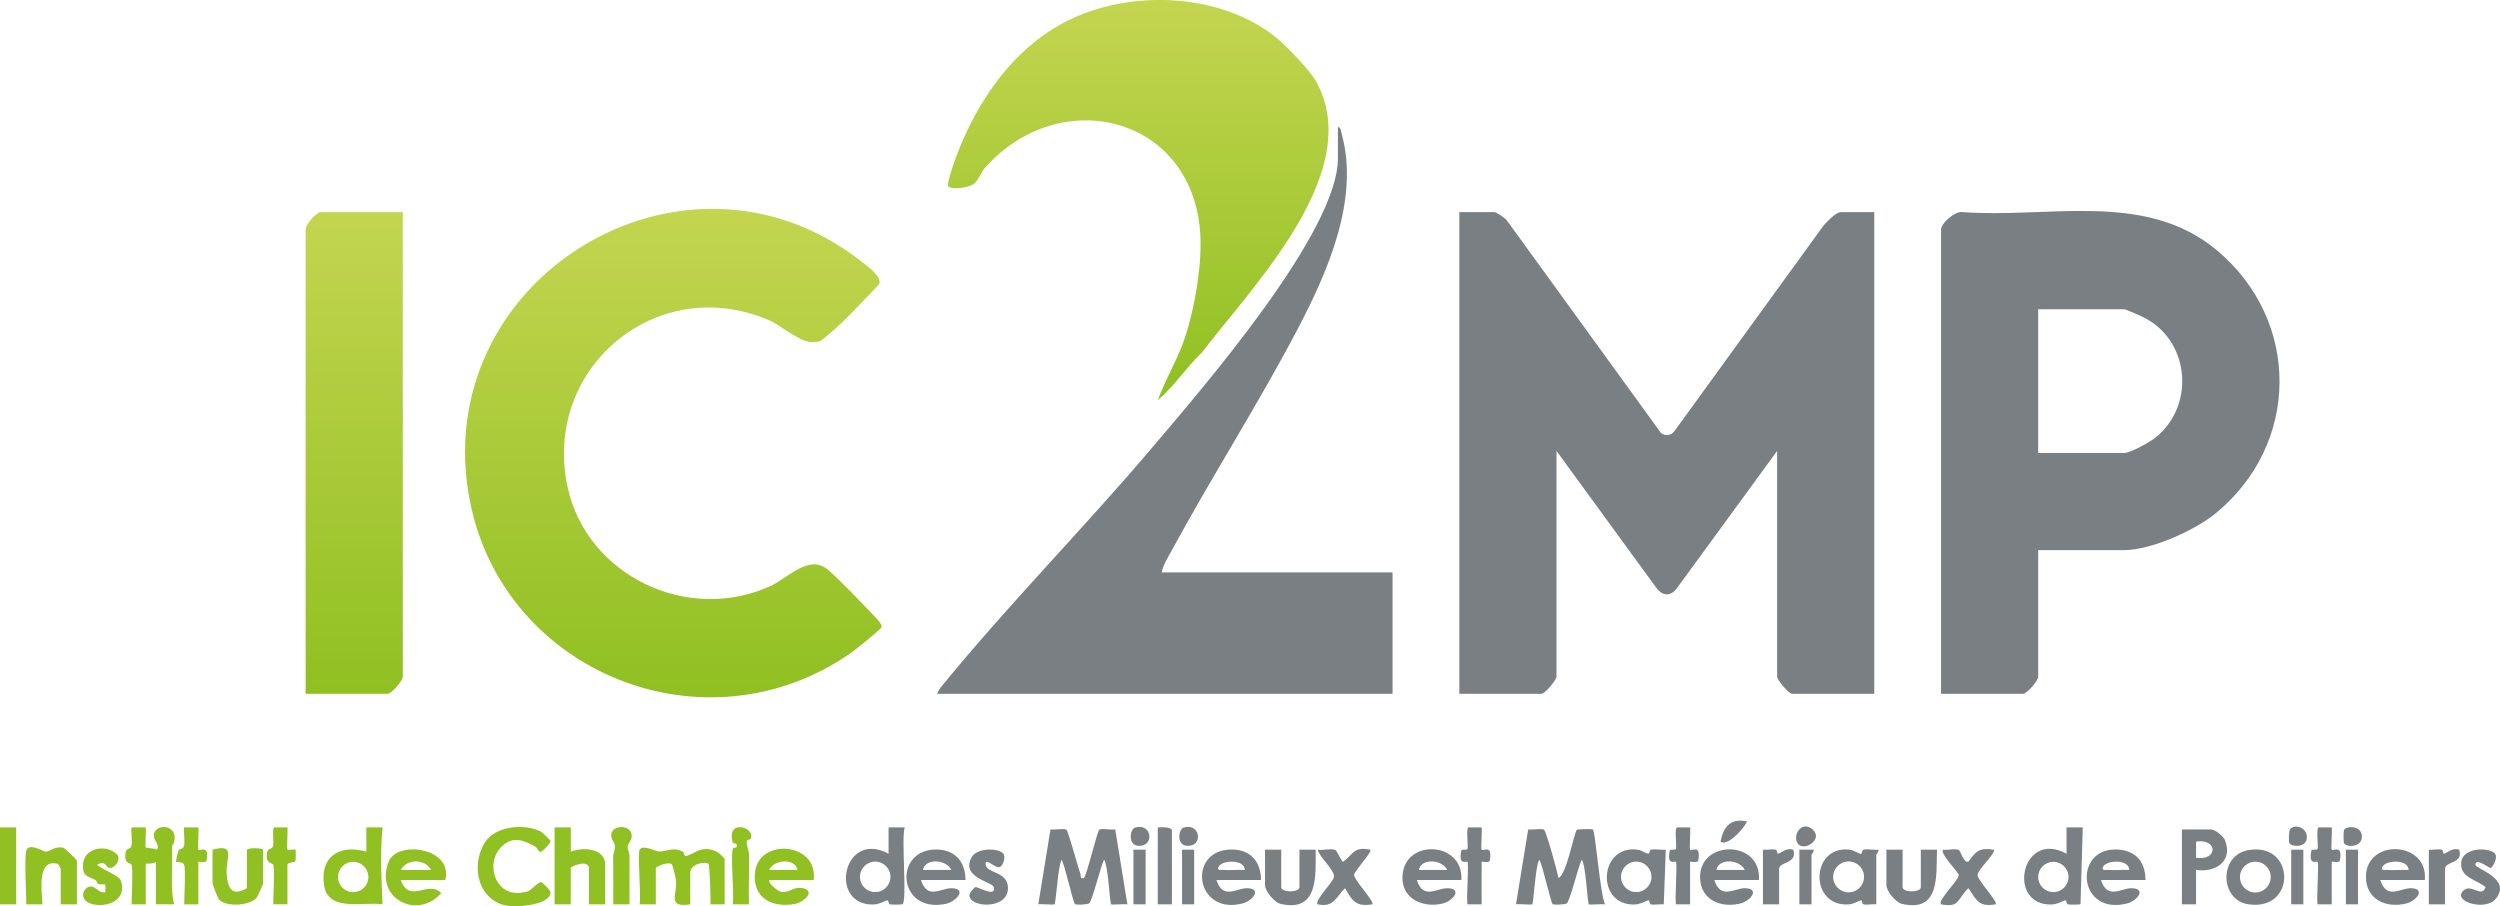 <svg width="331" height="120" viewBox="0 0 331 120" fill="none" xmlns="http://www.w3.org/2000/svg">
<g clip-path="url(#clip0_59_96)">
<path d="M248.153 28.084V91.862H237.299C236.801 91.862 235.29 90.011 235.29 89.585V59.705L221.89 78.059C221.081 78.975 220.09 78.866 219.361 77.912L206.079 59.705V89.585C206.079 90.011 204.568 91.862 204.07 91.862H193.216V28.084H197.906C198.059 28.084 199.321 28.883 199.498 29.172L219.883 57.288C220.363 57.768 221.204 57.687 221.631 57.167L241.459 29.834C241.909 29.333 243.083 28.084 243.728 28.084H248.15H248.153Z" fill="#797F83"/>
<path d="M269.859 72.836V89.585C269.859 90.142 268.351 91.862 267.85 91.862H256.996V30.362C256.996 29.561 258.827 27.947 259.805 28.079C271.242 28.95 284.057 25.176 293.571 33.184C304.652 42.512 304.547 58.85 293.303 68.007C290.564 70.237 284.784 72.836 281.249 72.836H269.859ZM269.859 59.973H281.249C282.077 59.973 284.65 58.523 285.381 57.942C290.54 53.826 289.998 45.5 284.242 42.244C283.805 41.997 281.533 40.95 281.249 40.95H269.859V59.976V59.973Z" fill="#797F83"/>
<path d="M153.823 75.784H184.373V91.862H124.076C124.218 91.463 124.473 91.112 124.741 90.785C133.48 80.069 143.615 69.813 152.622 59.175C159.131 51.486 177.137 30.769 177.137 20.983V16.829C177.542 16.791 177.569 17.485 177.652 17.788C180.015 26.417 175.76 36.027 171.823 43.541C166.635 53.437 160.453 63.074 155.114 72.924C154.637 73.806 153.965 74.843 153.82 75.784H153.823Z" fill="#797F83"/>
<path d="M169.789 5.686C170.874 6.675 173.452 9.393 174.16 10.623C180.999 22.518 165.919 37.787 159.166 46.631C157.079 48.635 155.473 51.127 153.289 53.006C154.329 50.096 156.012 47.443 156.961 44.487C158.207 40.601 159.174 34.966 158.912 30.9C157.912 15.387 140.367 10.95 130.347 22.285C129.86 22.837 129.554 23.973 128.825 24.415C128.152 24.825 125.984 25.225 125.532 24.614C125.328 24.34 126.36 21.382 126.577 20.8C129.425 13.19 134.405 5.957 141.978 2.436C150.4 -1.482 162.596 -0.874 169.792 5.686H169.789Z" fill="url(#paint0_linear_59_96)"/>
<path d="M114.051 34.625C114.874 35.271 116.862 36.651 116.38 37.651C113.888 40.237 111.462 43.008 108.603 45.167C106.925 45.604 106.046 44.905 104.715 44.154C103.774 43.624 102.898 42.844 101.662 42.327C86.819 36.088 71.734 48.868 75.161 64.539C77.723 76.253 91.163 82.657 102.112 77.539C104.38 76.478 107.14 73.343 109.587 75.406C111.355 76.898 114.413 80.181 116.141 81.979C116.321 82.164 116.827 82.789 116.726 83.022C116.557 83.402 113.242 86.042 112.644 86.46C93.457 99.819 66.787 89.175 62.242 66.474C56.36 37.099 90.485 16.111 114.054 34.628L114.051 34.625Z" fill="url(#paint1_linear_59_96)"/>
<path d="M53.329 28.084V89.585C53.329 90.142 51.82 91.862 51.319 91.862H40.465V30.362C40.465 29.729 41.875 28.084 42.475 28.084H53.329Z" fill="url(#paint2_linear_59_96)"/>
<path d="M150.242 109.586C152.472 108.841 152.965 112.097 150.741 111.987C149.294 111.915 149.613 109.798 150.242 109.586Z" fill="#797F83"/>
<path d="M156.674 109.586C158.904 108.841 159.397 112.097 157.172 111.987C155.725 111.915 156.044 109.798 156.674 109.586Z" fill="#797F83"/>
<path d="M310.363 111.655C310.258 111.484 310.258 110.029 310.363 109.857C310.684 109.335 312.713 109.268 312.713 110.758C312.713 112.247 310.681 112.178 310.363 111.658V111.655Z" fill="#797F83"/>
<path d="M141.19 109.854C141.447 110.018 142.712 114.825 143.034 115.659C143.143 115.946 142.948 116.42 143.503 116.248C143.824 116.149 145.269 110.031 145.55 109.849C145.869 109.643 147.152 109.913 147.659 109.814L149.264 119.729C148.876 119.668 147.209 119.823 147.12 119.732C146.914 119.515 146.734 114.584 146.182 113.831C145.716 114.646 144.639 119.306 144.183 119.606C143.921 119.78 142.471 119.829 142.323 119.7C142.061 119.475 141.005 114.552 140.555 113.831C140.083 114.603 139.82 119.512 139.614 119.727C139.515 119.831 137.87 119.66 137.473 119.727L139.083 109.817C139.59 109.905 140.866 109.645 141.187 109.852L141.19 109.854Z" fill="#797F83"/>
<path d="M204.434 109.854C204.715 110.034 206.189 115.426 206.35 116.248C207.457 115.753 208.416 110.096 208.794 109.852C208.909 109.777 210.828 109.745 210.9 109.82C211.249 110.181 211.862 118.494 212.511 119.729C212.122 119.668 210.456 119.823 210.367 119.732C210.161 119.515 209.981 114.584 209.429 113.831C208.963 114.646 207.886 119.306 207.43 119.606C207.167 119.78 205.718 119.828 205.57 119.7C205.308 119.475 204.252 114.552 203.802 113.831C203.282 114.587 203.067 119.512 202.861 119.727C202.762 119.831 201.116 119.66 200.72 119.727L202.33 109.817C202.837 109.905 204.112 109.645 204.434 109.852V109.854Z" fill="#797F83"/>
<path d="M84.683 112.497C85.141 111.787 86.789 112.714 87.215 112.733C88.169 112.773 89.231 112.081 90.399 112.765C90.568 112.864 90.562 113.301 90.734 113.317C91.615 113.405 92.76 111.663 94.968 112.8C95.153 112.896 95.941 113.638 95.941 113.703V119.732H94.062C94.108 119.065 93.982 114.565 93.797 114.373C93.47 114.027 91.385 114.316 91.385 115.578V119.732C88.327 120.19 89.627 118.564 89.514 116.661C89.496 116.323 89.056 114.485 88.938 114.41C88.349 114.038 86.829 114.796 86.829 114.909V119.732H84.686C84.908 118.652 84.388 112.955 84.686 112.497H84.683Z" fill="#90C022"/>
<path d="M17.419 114.506C17.306 114.169 16.497 114.506 16.591 113.161C16.663 112.132 17.215 112.526 17.379 112.065C17.566 111.529 17.29 109.675 17.419 109.549H19.297C19.386 110.029 19.161 112.063 19.314 112.215C19.372 112.277 20.49 112.296 20.769 112.502C21.211 111.969 20.404 111.293 20.367 110.733C20.241 108.959 23.692 108.983 23.049 111.513C22.883 112.167 22.722 111.32 22.784 113.169C22.856 115.353 22.543 117.604 23.052 119.729H20.64V114.105C20.343 114.423 19.3 114.306 19.3 114.372V119.732H17.424C17.424 118.708 17.636 115.134 17.424 114.506H17.419Z" fill="#90C022"/>
<path d="M71.728 110.179C71.798 110.219 72.865 111.237 72.883 111.315C72.945 111.596 71.911 112.655 71.675 112.757C71.273 112.928 71.246 112.288 70.801 112.046C69.247 111.208 67.915 110.677 66.436 112.071C65.107 113.322 64.951 115.552 66.077 117.039C66.983 118.239 68.272 118.43 69.746 118.057C70.367 117.902 71.251 116.733 71.651 116.8C71.814 116.83 72.835 117.851 72.862 118.025C73.146 119.783 68.588 120.11 67.43 119.968C63.341 119.464 62.191 114.67 64.233 111.489C65.629 109.316 69.62 108.975 71.731 110.176L71.728 110.179Z" fill="#90C022"/>
<path d="M275.758 109.549L275.458 119.703C275.356 119.788 274.048 119.794 273.788 119.732C273.579 119.681 273.606 119.188 273.491 119.201C273.073 119.247 272.472 119.732 271.601 119.754C265.644 119.909 267.595 109.755 273.609 113.033V109.549H275.758ZM273.866 116.112C273.866 115.005 272.968 114.107 271.861 114.107C270.755 114.107 269.857 115.005 269.857 116.112C269.857 117.218 270.755 118.116 271.861 118.116C272.968 118.116 273.866 117.218 273.866 116.112Z" fill="#797F83"/>
<path d="M50.649 109.552C50.322 112.96 50.493 116.326 50.649 119.732C48.261 119.346 43.566 120.764 42.942 117.393C42.221 113.507 44.903 111.698 48.505 112.765V109.546L50.649 109.549V109.552ZM48.773 116.114C48.773 115.005 47.873 114.105 46.763 114.105C45.654 114.105 44.753 115.005 44.753 116.114C44.753 117.224 45.654 118.124 46.763 118.124C47.873 118.124 48.773 117.224 48.773 116.114Z" fill="#90C022"/>
<path d="M119.789 109.552C119.301 110.878 120.126 119.124 119.507 119.719C119.446 119.778 118.06 119.788 117.822 119.732C117.613 119.684 117.639 119.188 117.524 119.201C117.106 119.247 116.506 119.732 115.635 119.754C109.646 119.909 111.586 109.777 117.645 113.033V109.549L119.789 109.552ZM117.894 116.096C117.894 114.981 116.991 114.078 115.876 114.078C114.761 114.078 113.858 114.981 113.858 116.096C113.858 117.21 114.761 118.113 115.876 118.113C116.991 118.113 117.894 117.21 117.894 116.096Z" fill="#797F83"/>
<path d="M73.427 109.549H75.574V112.765C77.163 112.113 80.127 112.28 80.127 114.507V119.732H77.983V115.042C77.983 113.649 75.571 114.729 75.571 114.908V119.732H73.427V109.549Z" fill="#90C022"/>
<path d="M107.729 116.516H101.834C101.751 117.063 103.05 117.993 103.377 118.065C104.527 118.32 105.071 117.221 106.467 117.645C107.989 118.108 106.25 119.483 105.377 119.654C102.338 120.255 99.644 119.006 99.955 115.578C100.381 110.867 108.367 111.486 107.729 116.514V116.516ZM105.586 115.176C105.261 113.547 102.442 113.81 101.834 115.176H105.586Z" fill="#90C022"/>
<path d="M218.35 112.968C218.399 112.944 218.385 112.545 218.584 112.499C219.154 112.368 219.937 112.572 220.551 112.497L220.283 119.735C219.749 119.67 219.077 119.85 218.581 119.735C218.372 119.687 218.399 119.191 218.283 119.204C217.865 119.25 217.265 119.735 216.394 119.756C211.214 119.89 211.694 111.703 216.919 112.513C217.412 112.59 218.01 113.143 218.35 112.971V112.968ZM218.656 116.096C218.656 114.981 217.753 114.078 216.638 114.078C215.523 114.078 214.62 114.981 214.62 116.096C214.62 117.21 215.523 118.114 216.638 118.114C217.753 118.114 218.656 117.21 218.656 116.096Z" fill="#797F83"/>
<path d="M58.956 116.516H53.061C54.194 119.756 56.788 116.436 58.415 118.258C55.293 121.844 49.499 118.96 51.477 114.051C52.613 111.229 60.039 112.234 58.956 116.516ZM57.081 115.176C56.271 113.681 53.87 113.681 53.061 115.176H57.081Z" fill="#90C022"/>
<path d="M248.421 119.732C247.885 119.668 247.218 119.847 246.722 119.732C246.515 119.684 246.54 119.188 246.424 119.201C246.108 119.236 245.497 119.687 244.798 119.74C239.548 120.134 239.66 111.996 244.806 112.483C245.468 112.545 246.065 113.057 246.403 113.049C246.542 113.046 246.515 112.55 246.725 112.499C247.282 112.363 248.083 112.577 248.689 112.499C248.791 112.789 248.421 113.084 248.421 113.167V119.732ZM246.8 116.101C246.8 114.973 245.883 114.056 244.755 114.056C243.627 114.056 242.71 114.973 242.71 116.101C242.71 117.229 243.627 118.146 244.755 118.146C245.883 118.146 246.8 117.229 246.8 116.101Z" fill="#797F83"/>
<path d="M321.044 116.516H315.149C316.014 119.204 317.829 117.54 319.27 117.599C321.216 117.682 319.916 119.274 318.641 119.606C315.985 120.298 313.251 119.126 313.251 116.114C313.251 110.945 321.546 111.336 321.044 116.516ZM318.898 115.176C318.866 113.719 315.862 113.847 315.417 114.78C315.159 115.319 315.854 115.163 316.081 115.179C317.011 115.246 317.968 115.134 318.898 115.179V115.176Z" fill="#797F83"/>
<path d="M3.484 112.631C3.835 111.502 5.7 112.743 6.03 112.757C6.606 112.775 7.241 111.982 8.383 112.239C8.527 112.272 10.183 113.778 10.183 113.973V119.735H8.04V115.045C8.04 114.954 7.747 114.405 7.587 114.364C4.845 113.689 5.545 118.097 5.628 119.735H3.484C3.484 118.336 3.202 113.542 3.484 112.633V112.631Z" fill="#90C022"/>
<path d="M284.063 116.516H278.167C279.033 119.204 280.847 117.54 282.289 117.599C284.234 117.682 282.934 119.274 281.659 119.606C275.227 121.278 274.477 112.631 279.906 112.478C282.53 112.406 284.055 113.896 284.063 116.516ZM281.916 115.177C281.884 113.719 278.88 113.847 278.435 114.78C278.178 115.319 278.872 115.163 279.1 115.179C280.03 115.246 280.986 115.134 281.916 115.179V115.177Z" fill="#797F83"/>
<path d="M232.878 116.516H226.982C227.848 119.204 229.662 117.54 231.104 117.599C233.049 117.682 231.75 119.274 230.474 119.606C227.952 120.263 225.251 119.234 225.096 116.374C224.809 111.117 233.282 111.122 232.878 116.516ZM231.002 115.176C230.394 113.81 227.574 113.547 227.25 115.176H231.002Z" fill="#797F83"/>
<path d="M193.484 116.516H187.589C188.454 119.204 190.268 117.54 191.71 117.599C193.656 117.682 192.359 119.271 191.08 119.606C188.663 120.239 185.782 119.193 185.689 116.385C185.506 110.964 193.825 111.243 193.484 116.516ZM191.608 115.176C191 113.81 188.181 113.547 187.857 115.176H191.608Z" fill="#797F83"/>
<path d="M166.954 116.516H161.058C161.924 119.204 163.738 117.54 165.18 117.599C167.125 117.682 165.828 119.271 164.55 119.606C158.207 121.268 157.113 112.475 163.068 112.475C165.55 112.475 166.967 114.08 166.954 116.516ZM164.807 115.176C164.775 113.719 161.771 113.847 161.326 114.78C161.069 115.318 161.763 115.163 161.991 115.179C162.921 115.246 163.877 115.134 164.807 115.179V115.176Z" fill="#797F83"/>
<path d="M127.828 116.516H121.933C122.798 119.204 124.612 117.54 126.054 117.599C128.096 117.685 126.569 119.394 125.221 119.67C118.808 120.989 118.245 112.475 123.942 112.475C126.424 112.475 127.842 114.08 127.828 116.516ZM125.952 115.176C125.344 113.81 122.525 113.547 122.201 115.176H125.952Z" fill="#797F83"/>
<path d="M290.762 115.176V119.732H288.886V109.817H292.772C293.263 109.817 294.372 110.717 294.578 111.226C295.704 114.013 293.332 115.573 290.762 115.176ZM290.762 113.571C293.686 113.997 293.656 110.988 290.762 111.425V113.571Z" fill="#797F83"/>
<path d="M297.657 112.561C303.952 111.43 304.111 120.742 297.612 119.716C293.919 119.132 293.75 113.263 297.657 112.561ZM300.648 116.128C300.648 115.002 299.734 114.088 298.609 114.088C297.483 114.088 296.569 115.002 296.569 116.128C296.569 117.253 297.483 118.167 298.609 118.167C299.734 118.167 300.648 117.253 300.648 116.128Z" fill="#797F83"/>
<path d="M169.634 112.497V117.454C169.634 118.202 172.045 118.202 172.045 117.454V112.497H174.192C174.195 115.954 174.591 120.82 169.556 119.676C168.704 119.483 167.49 117.953 167.49 117.186V112.497H169.634Z" fill="#797F83"/>
<path d="M32.694 117.588V112.497C33.064 112.172 34.838 112.328 34.838 112.497V116.918C34.838 117.074 34.12 118.73 33.911 118.939C32.935 119.928 29.974 120.089 29.017 119.121C28.848 118.95 28.138 117.098 28.138 116.918V112.497C31.351 111.655 29.816 113.595 30.02 115.844C30.196 117.795 30.802 118.663 32.694 117.588Z" fill="#90C022"/>
<path d="M251.905 112.497V117.454C251.905 118.202 254.316 118.202 254.316 117.454V112.497H256.46C256.329 115.892 256.927 120.836 251.827 119.676C250.975 119.483 249.761 117.953 249.761 117.186V112.497H251.905Z" fill="#797F83"/>
<path d="M176.813 112.558C177.033 112.684 177.649 114.107 177.81 114.11C179.193 113.105 179.227 112.041 181.425 112.499C181.736 112.767 179.278 115.348 179.278 115.844C179.278 116.506 182.047 119.427 181.693 119.732C179.503 120.097 179.056 119.271 178.078 117.594C176.85 118.821 176.591 120.19 174.46 119.732C173.967 119.258 176.553 116.763 176.617 116.104C176.706 115.171 174.725 113.544 174.46 112.502C175.066 112.612 176.363 112.298 176.816 112.558H176.813Z" fill="#797F83"/>
<path d="M259.355 112.553C259.609 112.7 259.957 114.244 260.609 114.102C261.627 112.676 262.058 112.215 263.964 112.497C264.371 112.848 261.825 115.152 261.825 115.846C261.825 116.54 264.586 119.424 264.232 119.729C261.983 120.134 261.697 119.185 260.617 117.591C259.162 118.966 259.478 120.249 256.999 119.729C256.474 119.22 259.392 116.516 259.341 115.844C259.314 115.482 256.777 112.974 257.267 112.497C257.819 112.596 258.942 112.309 259.355 112.55V112.553Z" fill="#797F83"/>
<path d="M15.476 113.102C16.149 113.751 15.066 115.268 14.262 114.833C14.171 114.785 13.833 113.829 12.866 114.507C13.442 115.091 15.779 115.916 15.999 116.586C17.223 120.265 11.475 120.557 11.03 118.738C10.864 118.055 11.435 117.28 12.153 117.385C12.74 117.47 13.179 118.309 13.935 118.124C14.104 116.527 13.758 117.296 13.072 117.047C12.799 116.948 12.823 116.613 12.668 116.527C11.63 115.962 10.928 116.098 10.982 114.501C11.057 112.288 13.997 111.679 15.476 113.102Z" fill="#90C022"/>
<path d="M132.874 113.076C133.137 113.502 132.858 114.557 132.384 114.796C131.832 115.075 130.302 113.346 130.505 114.509C130.709 115.672 133.349 115.335 133.453 117.478C133.601 120.485 128.343 120.209 128.353 118.529C128.353 118.218 128.914 117.556 129.163 117.449C129.369 117.361 131.915 118.883 131.577 117.46C131.408 116.747 127.115 116.184 128.662 113.467C129.393 112.183 132.376 112.266 132.872 113.076H132.874Z" fill="#797F83"/>
<path d="M330.376 113.078C330.732 113.676 329.966 114.935 329.743 114.925C329.521 114.914 327.725 113.483 327.749 114.509C327.763 115.034 332.616 116.315 330.437 119.006C329.036 120.734 324.416 119.271 326.251 117.835C327.278 117.031 328.577 118.928 329.084 117.46C328.106 116.586 326.107 116.272 325.876 114.756C325.458 112.001 329.815 112.143 330.376 113.078Z" fill="#797F83"/>
<path d="M24.387 114.507C24.239 114.07 23.36 114.145 23.312 114.102C23.253 114.048 23.609 112.628 23.652 112.561C23.743 112.411 24.228 112.406 24.346 112.065C24.537 111.529 24.258 109.678 24.387 109.549H26.265C26.343 110.029 26.155 112.398 26.262 112.499C26.52 112.741 27.744 111.728 27.342 113.952C27.281 114.292 26.265 114.03 26.265 114.107V119.735H24.389C24.389 118.716 24.598 115.128 24.389 114.509L24.387 114.507Z" fill="#90C022"/>
<path d="M36.178 114.507C36.068 114.18 35.114 114.458 35.352 112.896C35.446 112.274 36.001 112.465 36.138 112.063C36.312 111.553 35.974 109.597 36.331 109.544H38.054C38.131 110.026 37.944 112.398 38.051 112.497C38.15 112.59 39.032 112.4 39.128 112.494C39.185 112.548 39.169 113.976 39.085 114.067C39.002 114.158 38.054 114.182 38.054 114.504V119.729H36.178C36.178 118.706 36.389 115.131 36.178 114.504V114.507Z" fill="#90C022"/>
<path d="M306.841 114.105C306.689 113.965 305.635 114.665 306.019 112.644C306.08 112.323 306.796 112.674 306.86 112.349C306.951 111.886 306.63 109.597 306.997 109.544H308.72C308.798 110.026 308.61 112.398 308.717 112.497C308.974 112.738 310.199 111.725 309.797 113.949C309.736 114.289 308.72 114.027 308.72 114.105V119.732H306.844C306.689 118.974 307.053 114.295 306.844 114.105H306.841Z" fill="#797F83"/>
<path d="M221.89 114.105C221.738 113.965 220.685 114.665 221.068 112.644C221.129 112.323 221.845 112.674 221.909 112.349C222 111.886 221.679 109.597 222.046 109.544H223.769C223.847 110.026 223.659 112.398 223.766 112.497C224.024 112.738 225.248 111.725 224.846 113.949C224.785 114.289 223.769 114.027 223.769 114.105V119.732H221.893C221.738 118.974 222.102 114.295 221.893 114.105H221.89Z" fill="#797F83"/>
<path d="M194.288 114.105C194.135 113.965 193.082 114.665 193.465 112.644C193.527 112.323 194.243 112.674 194.307 112.349C194.398 111.886 194.076 109.597 194.444 109.544H196.167C196.244 110.026 196.057 112.398 196.164 112.497C196.421 112.738 197.646 111.725 197.244 113.949C197.182 114.289 196.167 114.027 196.167 114.105V119.732H194.291C194.135 118.974 194.5 114.295 194.291 114.105H194.288Z" fill="#797F83"/>
<path d="M83.346 119.735H81.199C81.21 117.634 81.196 115.528 81.188 113.427C81.188 112.942 81.451 112.454 81.435 112.081C81.413 111.532 80.869 111.125 80.923 110.5C81.033 109.209 83.45 109.134 83.622 110.506C83.724 111.315 83.131 111.599 83.102 112.079C83.08 112.44 83.362 112.936 83.356 113.424C83.332 115.528 83.346 117.634 83.346 119.732V119.735Z" fill="#90C022"/>
<path d="M2.144 109.549H0V119.732H2.144V109.549Z" fill="#90C022"/>
<path d="M99.36 111.098C99.317 111.181 98.862 111.052 98.862 111.543C98.862 112.033 99.151 112.572 99.165 113.159C99.207 115.348 99.108 117.548 99.154 119.737H97.007C97.262 118.467 96.643 112.974 97.082 112.288C97.165 112.159 97.495 112.347 97.549 112.095C97.68 111.478 97.091 111.827 97.007 111.521C96.126 108.308 100.167 109.554 99.36 111.098Z" fill="#90C022"/>
<path d="M155.163 119.732H153.287V109.549C153.664 109.503 155.163 109.477 155.163 109.951V119.732Z" fill="#797F83"/>
<path d="M321.58 112.497C322.108 112.569 322.802 112.371 323.282 112.497C323.504 112.553 323.435 113.084 323.585 113.035C324.137 112.861 324.713 112.199 325.6 112.499C326.192 114.397 323.724 113.989 323.724 115.042V119.732H321.58V112.497Z" fill="#797F83"/>
<path d="M235.558 119.732H233.411V112.497C233.936 112.564 234.636 112.373 235.113 112.497C235.335 112.553 235.266 113.084 235.416 113.035C235.968 112.861 236.544 112.199 237.431 112.499C238.034 114.386 235.555 114.059 235.555 115.042V119.732H235.558Z" fill="#797F83"/>
<path d="M238.237 112.497H240.113C240.215 112.789 239.845 113.084 239.845 113.167V119.732H238.237V112.497Z" fill="#797F83"/>
<path d="M312.201 112.497H310.593V119.732H312.201V112.497Z" fill="#797F83"/>
<path d="M158.11 112.497H156.502V119.732H158.11V112.497Z" fill="#797F83"/>
<path d="M151.679 112.497H150.071V119.732H151.679V112.497Z" fill="#797F83"/>
<path d="M304.965 112.497H303.357V119.732H304.965V112.497Z" fill="#797F83"/>
<path d="M231.27 108.748C231.471 108.895 228.871 112.239 227.789 111.422C228.204 109.477 229.102 108.297 231.27 108.748Z" fill="#797F83"/>
<path d="M238.01 111.655C237.262 110.46 238.642 108.611 239.985 109.814C241.501 111.17 238.747 112.837 238.01 111.655Z" fill="#797F83"/>
<path d="M303.13 111.655C302.988 111.427 303.036 110.05 303.207 109.801C303.695 109.096 305.391 109.428 305.429 110.803C305.469 112.288 303.432 112.138 303.13 111.655Z" fill="#797F83"/>
</g>
<defs>
<linearGradient id="paint0_linear_59_96" x1="150.702" y1="-0.002" x2="150.702" y2="53.006" gradientUnits="userSpaceOnUse">
<stop stop-color="#C4D550"/>
<stop offset="1" stop-color="#90C022"/>
</linearGradient>
<linearGradient id="paint1_linear_59_96" x1="89.155" y1="27.649" x2="89.155" y2="92.325" gradientUnits="userSpaceOnUse">
<stop stop-color="#C4D550"/>
<stop offset="1" stop-color="#90C022"/>
</linearGradient>
<linearGradient id="paint2_linear_59_96" x1="46.897" y1="28.084" x2="46.897" y2="91.862" gradientUnits="userSpaceOnUse">
<stop stop-color="#C4D550"/>
<stop offset="1" stop-color="#90C022"/>
</linearGradient>
<clipPath id="clip0_59_96">
<rect width="331" height="120" fill="white"/>
</clipPath>
</defs>
</svg>
